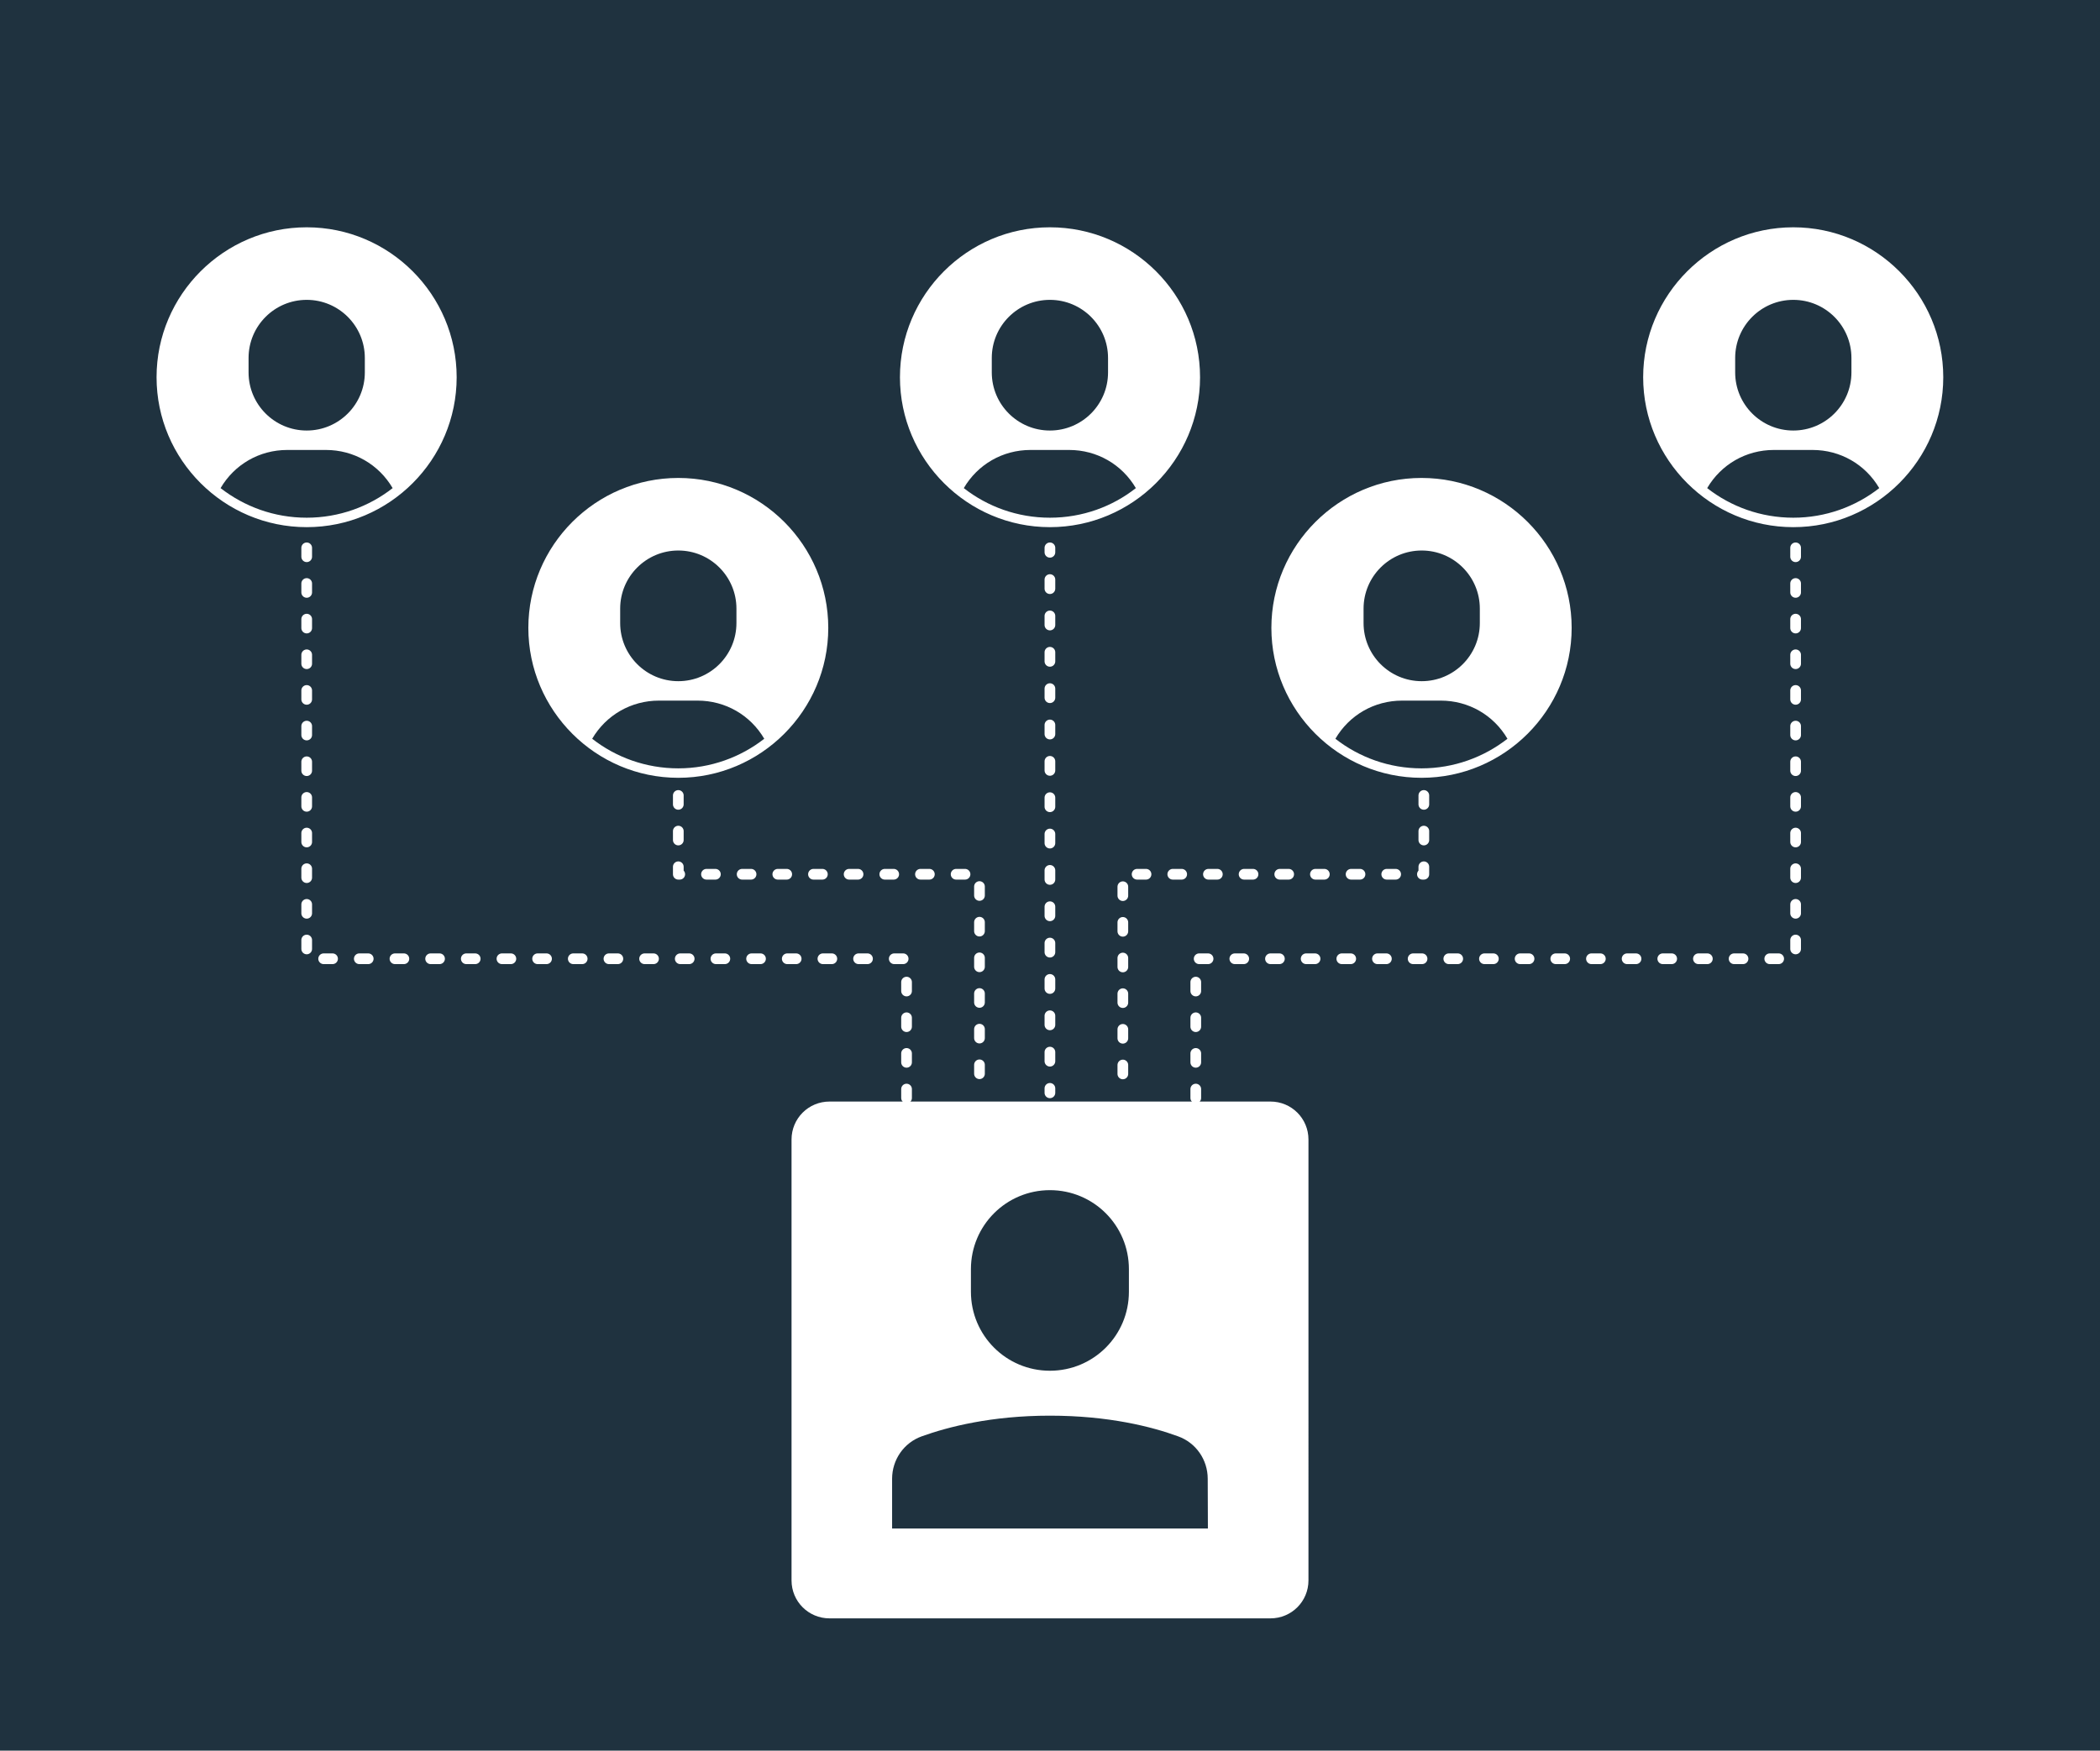 <?xml version="1.0" encoding="utf-8"?>
<!-- Generator: Adobe Illustrator 27.8.0, SVG Export Plug-In . SVG Version: 6.00 Build 0)  -->
<svg version="1.1" id="Layer_1" xmlns="http://www.w3.org/2000/svg" xmlns:xlink="http://www.w3.org/1999/xlink" x="0px" y="0px"
	 viewBox="0 0 1177.7 982" style="enable-background:new 0 0 1177.7 982;" xml:space="preserve">
<style type="text/css">
	.st0{fill:#1F323F;}
	.st1{fill:#FFFFFF;}
	.st2{fill:none;stroke:#FFFFFF;stroke-width:6;stroke-linecap:round;stroke-linejoin:round;}
	.st3{fill:none;stroke:#FFFFFF;stroke-width:6;stroke-linecap:round;stroke-linejoin:round;stroke-dasharray:0,0,5.1,15.29;}
	.st4{fill:none;stroke:#FFFFFF;stroke-width:6;stroke-linecap:round;stroke-linejoin:round;stroke-dasharray:0,0,5,15;}
</style>
<rect x="0" y="-1.6" class="st0" width="1180.2" height="985.6"/>
<path class="st1" d="M712.5,617.9H465.2c-11.8,0-21.3,9.5-21.3,21.3v247.3c0,11.8,9.5,21.3,21.3,21.3h247.3
	c11.8,0,21.3-9.5,21.3-21.3V639.2C733.8,627.4,724.3,617.9,712.5,617.9z M544.5,711.9c0-24.5,19.8-44.3,44.3-44.3
	s44.3,19.8,44.3,44.3v12.7c0,24.5-19.8,44.3-44.3,44.3s-44.3-19.8-44.3-44.3V711.9z M677.4,857.4H500.3v-27.9
	c0-10.7,6.6-20.2,16.6-23.8c14.7-5.3,39-11.6,71.9-11.6s57.2,6.2,71.9,11.6c10,3.6,16.6,13.1,16.6,23.8L677.4,857.4L677.4,857.4z"/>
<path class="st1" d="M588.8,127.5c-46.4,0-84.1,37.8-84.1,84.1s37.8,84.1,84.1,84.1S673,258,673,211.6S635.2,127.5,588.8,127.5z
	 M556.2,200.8c0-18,14.6-32.6,32.6-32.6s32.6,14.6,32.6,32.6v8.1c0,18-14.6,32.6-32.6,32.6s-32.6-14.6-32.6-32.6V200.8z
	 M588.8,290.4c-18.2,0-35-6.2-48.3-16.6c7.8-13.3,21.8-21.4,37.4-21.4h21.7c15.6,0,29.6,8.1,37.4,21.4
	C623.8,284.2,607,290.4,588.8,290.4z"/>
<path class="st1" d="M172,127.5c-46.4,0-84.2,37.8-84.2,84.1s37.8,84.1,84.2,84.1s84.1-37.8,84.1-84.1S218.4,127.5,172,127.5z
	 M139.4,200.8c0-18,14.6-32.6,32.6-32.6s32.6,14.6,32.6,32.6v8.1c0,18-14.6,32.6-32.6,32.6s-32.6-14.6-32.6-32.6V200.8z M172,290.4
	c-18.2,0-34.9-6.2-48.3-16.6c7.8-13.3,21.8-21.4,37.4-21.4h21.7c15.6,0,29.6,8.1,37.4,21.4C206.9,284.2,190.2,290.4,172,290.4z"/>
<path class="st1" d="M797.2,268.1c-46.4,0-84.2,37.8-84.2,84.1s37.8,84.1,84.2,84.1s84.2-37.8,84.2-84.1S843.7,268.1,797.2,268.1z
	 M764.7,341.4c0-18,14.6-32.6,32.6-32.6s32.6,14.6,32.6,32.6v8.1c0,18-14.6,32.6-32.6,32.6s-32.6-14.6-32.6-32.6V341.4z M797.2,431
	c-18.2,0-35-6.2-48.3-16.6c7.8-13.3,21.8-21.4,37.4-21.4h21.7c15.6,0,29.6,8.1,37.4,21.4C832.2,424.7,815.4,431,797.2,431z"/>
<path class="st1" d="M380.4,268.1c-46.4,0-84.1,37.8-84.1,84.1s37.8,84.1,84.1,84.1s84.1-37.8,84.1-84.1S426.8,268.1,380.4,268.1z
	 M347.8,341.4c0-18,14.6-32.6,32.6-32.6s32.6,14.6,32.6,32.6v8.1c0,18-14.6,32.6-32.6,32.6s-32.6-14.6-32.6-32.6V341.4z M380.4,431
	c-18.2,0-35-6.2-48.3-16.6c7.8-13.3,21.9-21.4,37.4-21.4h21.7c15.6,0,29.6,8.1,37.4,21.4C415.4,424.7,398.6,431,380.4,431L380.4,431
	z"/>
<path class="st1" d="M1005.7,127.5c-46.4,0-84.2,37.8-84.2,84.1s37.8,84.1,84.2,84.1c46.4,0,84.1-37.8,84.1-84.1
	S1052.1,127.5,1005.7,127.5L1005.7,127.5z M973.1,200.8c0-18,14.6-32.6,32.6-32.6s32.6,14.6,32.6,32.6v8.1c0,18-14.6,32.6-32.6,32.6
	s-32.6-14.6-32.6-32.6V200.8z M1005.7,290.4c-18.2,0-35-6.2-48.3-16.6c7.8-13.3,21.8-21.4,37.4-21.4h21.7c15.6,0,29.6,8.1,37.4,21.4
	C1040.6,284.2,1023.8,290.4,1005.7,290.4z"/>
<line class="st2" x1="588.8" y1="307.3" x2="588.8" y2="309.8"/>
<line class="st3" x1="588.8" y1="325.1" x2="588.8" y2="602.8"/>
<line class="st2" x1="588.8" y1="610.5" x2="588.8" y2="613"/>
<polyline class="st4" points="172,307.3 172,537.8 508.4,537.8 508.4,616.2 "/>
<polyline class="st4" points="380.4,446.2 380.4,490.4 549.3,490.4 549.3,616.2 "/>
<polyline class="st4" points="1007,307.3 1007,537.8 670.6,537.8 670.6,616.2 "/>
<polyline class="st4" points="798.5,446.2 798.5,490.4 629.7,490.4 629.7,616.2 "/>
</svg>

